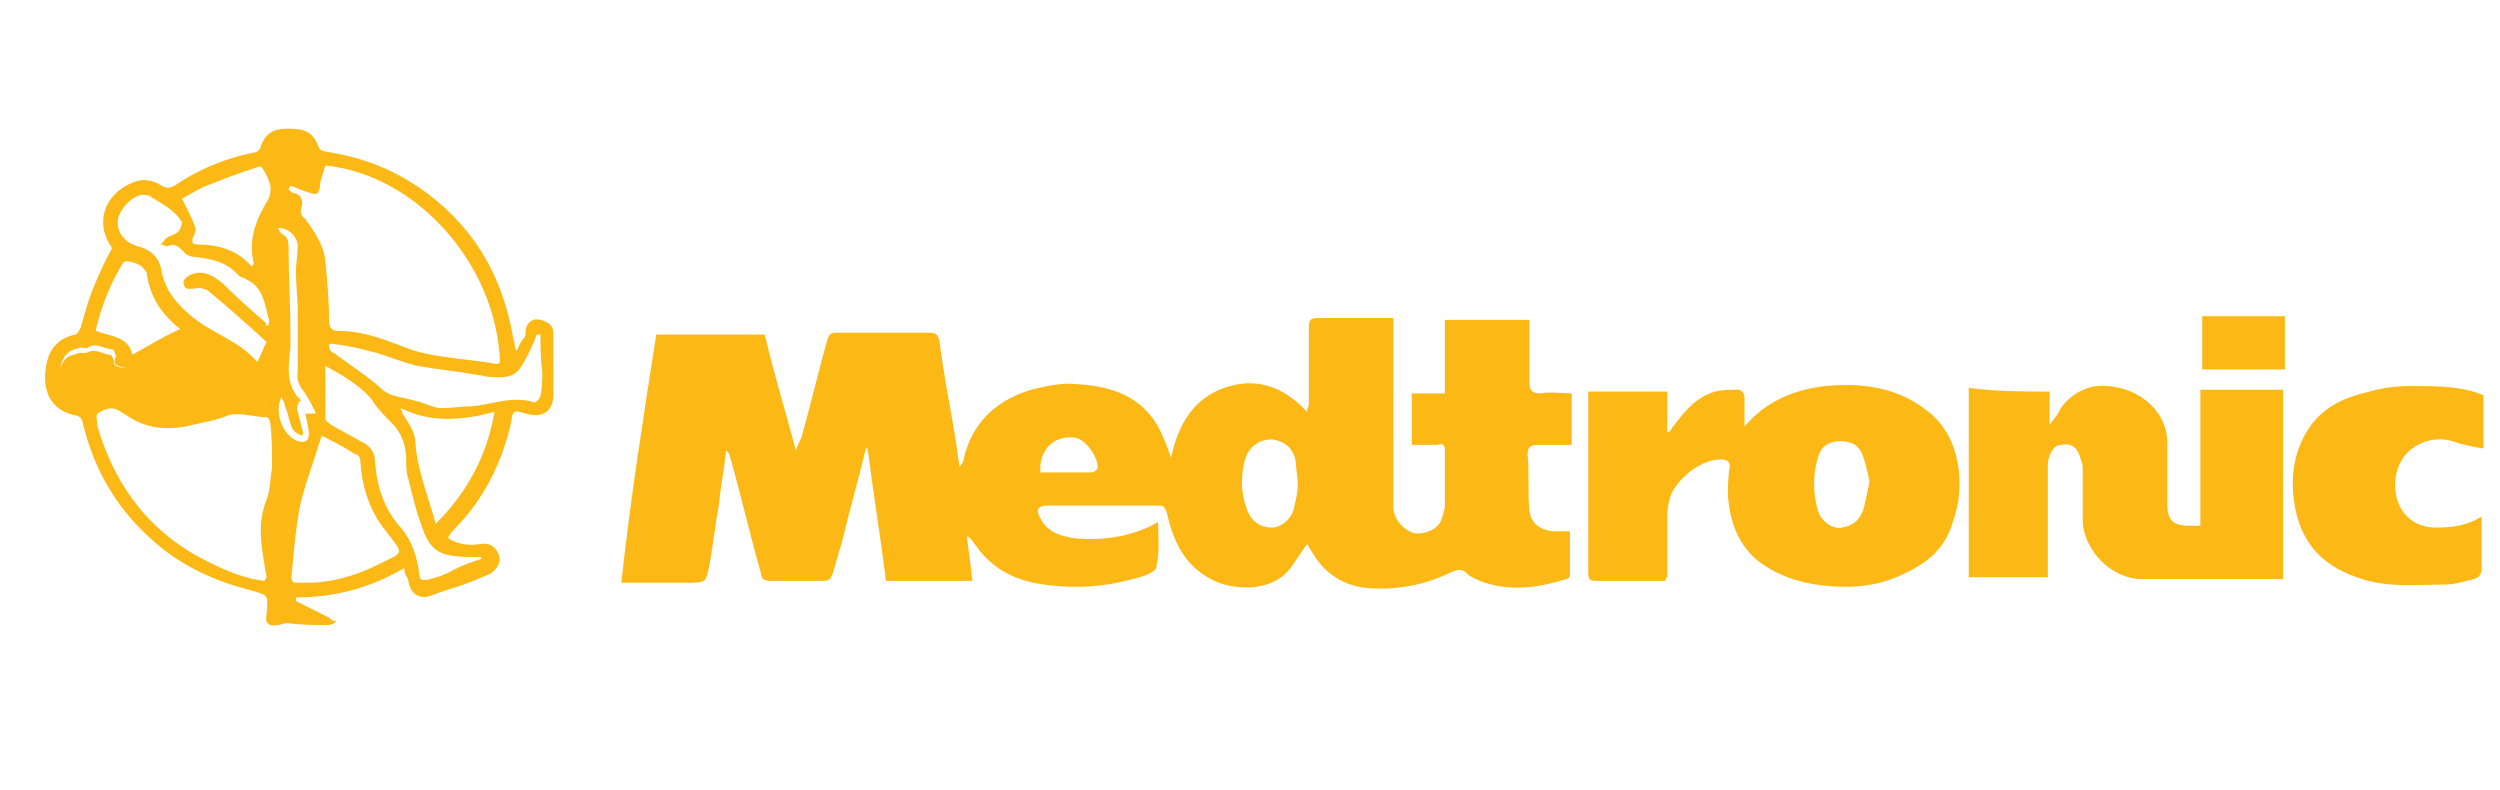 <?xml version="1.0" encoding="UTF-8"?> <!-- Generator: Adobe Illustrator 25.4.1, SVG Export Plug-In . SVG Version: 6.00 Build 0) --> <svg xmlns="http://www.w3.org/2000/svg" xmlns:xlink="http://www.w3.org/1999/xlink" version="1.1" id="Layer_1" x="0px" y="0px" viewBox="0 0 136 43" style="enable-background:new 0 0 136 43;" xml:space="preserve"> <style type="text/css"> .st0{fill:#FCB814;} </style> <path class="st0" d="M35.7,18.2c2,0,3.9,0,5.9,0c0.5,2.1,1.1,4.1,1.7,6.3c0.1-0.3,0.2-0.5,0.3-0.7c0.5-1.8,0.9-3.5,1.4-5.3 c0.1-0.3,0.2-0.4,0.5-0.4c1.7,0,3.4,0,5.1,0c0.3,0,0.4,0.1,0.5,0.4c0.2,1.6,0.5,3.2,0.8,4.9c0.1,0.6,0.2,1.3,0.3,2 c0.1-0.2,0.2-0.2,0.2-0.3c0.4-2,1.7-3.3,3.7-3.9c0.8-0.2,1.7-0.4,2.5-0.3c1.9,0.1,3.6,0.7,4.5,2.5c0.2,0.4,0.4,0.9,0.6,1.5 c0.4-1.8,1.2-3.2,2.9-3.8c1.7-0.6,3.2-0.1,4.5,1.3c0-0.2,0.1-0.3,0.1-0.4c0-1.4,0-2.8,0-4.2c0-0.4,0.1-0.5,0.5-0.5 c1.3,0,2.7,0,4.1,0c0,0.7,0,1.4,0,2.1c0,2.7,0,5.5,0,8.2c0,0.6,0.5,1.2,1.1,1.4c0.6,0.1,1.3-0.2,1.5-0.7c0.1-0.3,0.2-0.6,0.2-0.8 c0-1,0-2,0-3c0-0.3-0.1-0.4-0.4-0.3c-0.5,0-0.9,0-1.4,0c0-0.9,0-1.8,0-2.8c0.6,0,1.2,0,1.8,0c0-1.4,0-2.7,0-4c1.6,0,3.1,0,4.6,0 c0,1.2,0,2.3,0,3.4c0,0.4,0.1,0.6,0.6,0.6c0.5-0.1,1.1,0,1.7,0c0,0.9,0,1.8,0,2.8c-0.6,0-1.2,0-1.8,0c-0.4,0-0.6,0.1-0.6,0.5 c0.1,1,0,2.1,0.1,3.1c0.1,0.7,0.6,1,1.2,1.1c0.3,0,0.6,0,1,0c0,0.8,0,1.6,0,2.4c0,0.1-0.1,0.2-0.2,0.2c-1.6,0.5-3.1,0.7-4.7,0.1 c-0.2-0.1-0.5-0.2-0.7-0.4c-0.3-0.3-0.5-0.2-0.8-0.1c-1.4,0.7-2.9,1-4.5,0.9c-1.4-0.1-2.5-0.8-3.2-2.1c-0.1-0.1-0.1-0.2-0.2-0.3 c-0.3,0.4-0.6,0.9-0.9,1.3c-0.8,1.1-2.5,1.3-3.9,0.8c-1.7-0.7-2.4-2-2.8-3.7c-0.1-0.4-0.2-0.5-0.5-0.5c-2,0-4,0-6,0 c-0.5,0-0.7,0.2-0.4,0.7c0.4,0.8,1.2,1,2,1.1c1.5,0.1,3-0.1,4.4-0.9c0,0.9,0.1,1.7-0.1,2.4C63,31,62.4,31.3,62,31.4 c-1.4,0.4-2.7,0.6-4.2,0.5c-1.6-0.1-3.1-0.4-4.3-1.7c-0.3-0.3-0.5-0.7-0.8-1c0,0-0.1,0-0.1,0c0.1,0.8,0.2,1.5,0.3,2.4 c-1.6,0-3.2,0-4.7,0c-0.3-2.4-0.7-4.8-1-7.2c0,0-0.1,0-0.1,0c-0.4,1.7-0.9,3.4-1.3,5.1c-0.2,0.6-0.3,1.1-0.5,1.7 c-0.1,0.3-0.2,0.4-0.5,0.4c-1,0-1.9,0-2.9,0c-0.3,0-0.5-0.1-0.5-0.4c-0.6-2.1-1.1-4.3-1.7-6.4c0-0.1-0.1-0.2-0.2-0.3 c-0.1,1-0.3,2-0.4,3c-0.2,1.1-0.3,2.1-0.5,3.2c-0.2,1-0.2,1-1.2,1c-1.1,0-2.2,0-3.3,0c-0.1,0-0.2,0-0.3,0 C34.3,27.1,35,22.7,35.7,18.2z M70.6,26.4c0-0.5-0.1-0.8-0.1-1.2c-0.1-0.8-0.6-1.2-1.3-1.3c-0.7,0-1.3,0.4-1.5,1.2 c-0.2,0.8-0.2,1.7,0.1,2.5c0.2,0.7,0.7,1.1,1.4,1.1c0.5,0,1.1-0.5,1.2-1.1C70.5,27.2,70.6,26.7,70.6,26.4z M56.6,25.7 c0.9,0,1.9,0,2.8,0c0.1,0,0.2-0.1,0.3-0.2c0.1-0.6-0.7-1.7-1.3-1.7C57.3,23.7,56.5,24.5,56.6,25.7z"></path> <path class="st0" d="M22,30.9c-1.9,1.1-3.8,1.6-5.9,1.6c0,0.1,0,0.2,0,0.2c0.6,0.3,1.2,0.6,1.8,0.9c0.1,0.1,0.2,0.2,0.4,0.2 c-0.1,0.1-0.3,0.2-0.4,0.2c-0.8,0-1.5,0-2.3-0.1c-0.2,0-0.3,0.1-0.5,0.1c-0.5,0.1-0.7-0.1-0.6-0.6c0.1-1.1,0.1-1-0.9-1.3 c-2-0.5-3.9-1.4-5.4-2.8c-1.9-1.7-3.1-3.8-3.7-6.3c0-0.2-0.2-0.4-0.4-0.4c-1.4-0.3-1.8-1.4-1.6-2.6c0.1-0.9,0.6-1.6,1.6-1.8 c0.1,0,0.2-0.2,0.3-0.4c0.2-0.7,0.4-1.5,0.7-2.2c0.3-0.7,0.6-1.4,1-2.1c-1-1.4-0.4-3,1.2-3.6c0.5-0.2,1-0.1,1.5,0.2 c0.3,0.2,0.5,0.1,0.7,0c1.3-0.9,2.8-1.5,4.3-1.8c0.2,0,0.4-0.2,0.4-0.4C14.5,7.2,14.9,7,15.7,7c0.9,0,1.3,0.2,1.6,0.9 c0.1,0.4,0.4,0.3,0.7,0.4c1.8,0.3,3.3,0.9,4.8,1.9c2.9,2,4.5,4.7,5.1,8.1c0,0.1,0.1,0.3,0.1,0.4c0,0.1,0,0.2,0.1,0.4 c0.1-0.2,0.2-0.5,0.4-0.7c0.1-0.1,0.1-0.3,0.1-0.5c0.1-0.4,0.4-0.6,0.8-0.5c0.4,0.1,0.7,0.3,0.7,0.7c0,0.8,0,1.7,0,2.5 c0,0.2,0,0.4,0,0.6c0.1,1.1-0.5,1.6-1.5,1.3c-0.7-0.2-0.7-0.2-0.8,0.5c-0.5,2.2-1.5,4.2-3.1,5.8c-0.1,0.1-0.2,0.2-0.3,0.4 c0,0,0,0,0,0.1c0.5,0.3,1.1,0.4,1.7,0.3c0.5-0.1,0.8,0.1,1,0.5c0.2,0.4,0,0.8-0.4,1.1c-0.7,0.3-1.4,0.6-2.1,0.8 c-0.3,0.1-0.6,0.2-0.9,0.3c-0.8,0.4-1.4,0.1-1.5-0.8C22,31.2,22,31.1,22,30.9z M15.8,10.1c0,0.1-0.1,0.1-0.1,0.2 c0.1,0.1,0.2,0.2,0.3,0.2c0.4,0.1,0.5,0.4,0.4,0.8c-0.1,0.2,0,0.5,0.2,0.6c0.5,0.7,1,1.4,1.1,2.3c0.1,1.1,0.2,2.1,0.2,3.2 c0,0.4,0.1,0.6,0.5,0.6c1.4,0,2.6,0.5,3.9,1c1.5,0.5,3.1,0.5,4.7,0.8c0.1,0,0.1,0,0.2-0.1C27,14.3,22.6,9.5,17.7,9 c-0.1,0.4-0.3,0.8-0.3,1.2c-0.1,0.4-0.2,0.4-0.5,0.3C16.5,10.4,16.1,10.2,15.8,10.1z M14.4,31.6c0-0.1,0.1-0.1,0.1-0.2 c0-0.2-0.1-0.4-0.1-0.6c-0.2-1.2-0.4-2.4,0.1-3.6c0.2-0.5,0.2-1.2,0.3-1.8c0-0.8,0-1.6-0.1-2.4c0-0.1-0.1-0.3-0.2-0.3 c-0.7,0-1.4-0.3-2.1-0.1c-0.7,0.3-1.5,0.4-2.3,0.6c-1.1,0.2-2.2,0.1-3.2-0.6c-0.2-0.1-0.3-0.2-0.5-0.3c-0.4-0.2-0.8,0-1.1,0.2 c-0.1,0.1,0,0.5,0,0.7c1,3.4,3,5.9,6.1,7.4C12.4,31.1,13.4,31.5,14.4,31.6z M17.5,23.7c-0.4,1.3-0.9,2.6-1.2,3.9 c-0.2,1.1-0.3,2.2-0.4,3.3c-0.1,0.9-0.1,0.8,0.8,0.8c1.4,0,2.7-0.4,3.9-1C22,30,22,30.2,21,28.9c-0.9-1.1-1.3-2.4-1.4-3.8 c0-0.2-0.1-0.4-0.3-0.4C18.7,24.3,18.1,24,17.5,23.7z M14.5,21.9c0,0,0-0.1,0.1-0.1c-0.4-0.4-0.7-0.8-1.1-1.2 c-0.3-0.3-0.6-0.5-0.8-0.8c-0.5-0.5-1.1-0.9-1.9-1c-0.9-0.1-1.8,0.1-2.5,0.8C8,19.9,7.5,20.2,6.8,20c-0.4-0.1-0.7-0.1-0.5-0.6 c0-0.1-0.1-0.4-0.2-0.4c-0.4,0-0.9-0.4-1.3-0.1c-0.1,0.1-0.3,0-0.4,0c-0.3,0.1-0.5,0.1-0.7,0.3c-0.5,0.4-0.6,1.5-0.2,2.1 c0.4,0.5,1.1,0.6,1.8,0.2c0.6-0.4,1.2-0.3,1.8,0.1c0.7,0.6,1.6,0.8,2.5,0.7c0.7-0.1,1.5-0.2,2.2-0.5c0.8-0.2,1.5-0.4,2.3-0.2 C14.2,21.9,14.4,21.9,14.5,21.9z M14.6,17.7c0-0.1,0.1-0.3,0-0.4c-0.2-0.8-0.3-1.7-1.2-2.1c-0.1-0.1-0.3-0.1-0.4-0.2 c-0.6-0.7-1.4-0.9-2.2-1c-0.3,0-0.7-0.1-0.8-0.3c-0.3-0.3-0.5-0.5-0.9-0.3c-0.1,0-0.2-0.1-0.4-0.1C8.8,13.3,8.9,13.1,9,13 c0.2-0.2,0.5-0.2,0.7-0.4c0.1-0.1,0.2-0.4,0.2-0.5c-0.4-0.7-1.1-1-1.7-1.4c-0.1-0.1-0.3-0.1-0.5-0.1c-0.6,0.1-1.3,0.9-1.3,1.5 c0,0.6,0.4,1.1,1.1,1.3c0.8,0.2,1.2,0.7,1.3,1.4c0.2,1,0.8,1.7,1.5,2.3c1.1,1,2.7,1.4,3.7,2.6c0.2-0.4,0.3-0.7,0.5-1.1 c-1.1-1-2.1-1.9-3.2-2.8c-0.2-0.1-0.5-0.2-0.7-0.1c-0.3,0-0.5,0.1-0.6-0.2c-0.1-0.3,0.2-0.5,0.5-0.6c0.6-0.2,1.1,0.1,1.6,0.5 c0.8,0.8,1.6,1.5,2.4,2.2C14.4,17.7,14.5,17.7,14.6,17.7z M26.2,30.4c0,0,0-0.1-0.1-0.1c-0.1,0-0.2,0-0.3,0c-1.8,0-2.4-0.2-2.9-1.8 c-0.3-0.8-0.5-1.7-0.7-2.5c-0.1-0.3-0.1-0.6-0.1-0.9c0-0.8-0.2-1.5-0.8-2.1c-0.4-0.4-0.8-0.8-1.1-1.3c-0.7-0.8-1.6-1.3-2.5-1.8 c0,1,0,1.9,0,2.9c0,0.1,0.2,0.2,0.3,0.3c0.5,0.3,1.1,0.6,1.6,0.9c0.5,0.2,0.8,0.6,0.8,1.1c0.1,1.4,0.5,2.6,1.4,3.6 c0.6,0.7,0.9,1.6,1,2.5c0,0.4,0.2,0.4,0.6,0.3c0.4-0.1,0.7-0.2,1.1-0.4C25,30.8,25.6,30.6,26.2,30.4z M29.4,18.2c-0.1,0-0.1,0-0.2,0 c-0.1,0.2-0.1,0.3-0.2,0.5c-0.8,1.7-0.9,1.9-2.4,1.8c-0.2,0-0.4-0.1-0.6-0.1c-1.1-0.2-2.2-0.3-3.3-0.5c-0.9-0.2-1.7-0.6-2.6-0.8 c-0.7-0.2-1.3-0.3-2-0.4c-0.1,0-0.2,0-0.2,0.1c0,0.1,0,0.2,0.1,0.3c0.1,0.1,0.2,0.1,0.3,0.2c0.8,0.6,1.6,1.1,2.4,1.8 c0.3,0.3,0.6,0.4,1,0.5c0.5,0.1,1,0.2,1.5,0.4c0.3,0.1,0.5,0.2,0.8,0.2c0.6,0,1.2-0.1,1.7-0.1c1.1-0.1,2.2-0.6,3.4-0.2 c0,0,0.3-0.2,0.3-0.4c0.1-0.4,0.1-0.9,0.1-1.3C29.4,19.5,29.4,18.8,29.4,18.2z M23.7,28.5c1.7-1.7,2.8-3.7,3.2-6.1 c-1.8,0.5-3.5,0.6-5.1-0.2c0,0.1,0.1,0.2,0.1,0.3c0.3,0.5,0.7,1,0.7,1.6C22.7,25.6,23.3,27,23.7,28.5z M13.7,14.5 c0.1-0.1,0.1-0.2,0.1-0.2c-0.3-1.2,0.1-2.3,0.7-3.3c0.4-0.6,0.2-1.2-0.2-1.8C14.3,9.1,14.1,9,14,9.1c-1,0.3-2,0.7-3,1.1 c-0.4,0.2-0.7,0.4-1.1,0.6c0.3,0.6,0.5,1,0.7,1.5c0.1,0.2,0,0.4-0.1,0.6c-0.1,0.3,0,0.4,0.2,0.4C11.9,13.3,12.9,13.6,13.7,14.5z M9.8,17.9C9.8,17.9,9.8,17.9,9.8,17.9c-1-0.8-1.6-1.7-1.8-2.9c0-0.2-0.1-0.3-0.2-0.4c-0.2-0.3-1-0.5-1.1-0.3 c-0.7,1.1-1.2,2.4-1.5,3.7c0.8,0.3,1.8,0.3,2,1.3C8.1,18.8,8.9,18.3,9.8,17.9z M15.1,12.4c0.1,0.1,0.1,0.2,0.2,0.3 c0.4,0.2,0.4,0.5,0.4,0.9c0,1.5,0.1,2.9,0.1,4.4c0,0.3,0,0.6,0,0.9c-0.1,1-0.3,2.1,0.6,2.9c0,0,0,0,0,0c0,0-0.1,0-0.1,0 c-0.1,0.2-0.2,0.4-0.1,0.6c0.1,0.4,0.2,0.8,0.3,1.2c0,0-0.1,0.1-0.1,0.1c-0.2-0.1-0.4-0.2-0.5-0.4c-0.2-0.4-0.2-0.8-0.4-1.2 c0-0.2-0.1-0.3-0.2-0.5c-0.4,0.9,0.1,2.1,0.9,2.4c0.4,0.1,0.6,0,0.6-0.4c0-0.3-0.1-0.7-0.2-1.1c0.2,0,0.3,0,0.6,0 c-0.2-0.4-0.4-0.8-0.6-1.1c-0.3-0.4-0.5-0.7-0.4-1.2c0-1,0-2.1,0-3.2c0-0.7-0.1-1.5-0.1-2.2c0-0.5,0.1-1,0.1-1.5 C16.1,12.8,15.7,12.4,15.1,12.4z"></path> <path class="st0" d="M90.6,31.6c-0.9,0-1.8,0-2.7,0c-0.4,0-0.7,0-1.1,0c-0.3,0-0.4-0.1-0.4-0.4c0-3.2,0-6.5,0-9.7c0-0.1,0-0.1,0-0.2 c1.4,0,2.8,0,4.3,0c0,0.8,0,1.5,0,2.2c0,0,0.1,0,0.1,0c0.1-0.1,0.2-0.3,0.3-0.4c0.6-0.8,1.2-1.5,2.2-1.8c0.4-0.1,0.9-0.1,1.3-0.1 c0.1,0,0.3,0.2,0.3,0.4c0,0.5,0,1,0,1.6c1.2-1.4,2.7-2,4.4-2.2c2.1-0.2,4,0.1,5.6,1.4c0.9,0.7,1.4,1.7,1.6,2.8 c0.2,1.1,0.1,2.2-0.3,3.3c-0.4,1.3-1.3,2.1-2.6,2.7c-1.2,0.6-2.5,0.8-3.9,0.7c-1.5-0.1-3-0.5-4.2-1.5c-1-0.9-1.4-2.1-1.5-3.4 c0-0.5,0-1.1,0.1-1.6c0-0.3-0.1-0.3-0.3-0.4c-1-0.1-2.2,0.7-2.8,1.7c-0.2,0.4-0.3,0.9-0.3,1.4c0,1.1,0,2.2,0,3.3 C90.6,31.5,90.6,31.5,90.6,31.6z M101.7,26.2c-0.1-0.5-0.2-1-0.4-1.5c-0.2-0.5-0.6-0.7-1.2-0.7c-0.5,0-0.9,0.2-1.1,0.6 c-0.4,1-0.4,2.2-0.1,3.2c0.2,0.6,0.8,1,1.3,0.9c0.6-0.1,1-0.4,1.2-1.1C101.5,27.2,101.6,26.7,101.7,26.2z"></path> <path class="st0" d="M111.5,21.3c0,0.6,0,1.1,0,1.8c0.3-0.4,0.5-0.6,0.6-0.9c0.6-0.8,1.5-1.3,2.5-1.2c1.8,0.1,3.4,1.4,3.3,3.3 c0,1,0,2.1,0,3.1c0,0.9,0.3,1.2,1.2,1.2c0.2,0,0.4,0,0.6,0c0-2.5,0-4.9,0-7.4c1.5,0,3,0,4.5,0c0,3.4,0,6.9,0,10.3 c-1.3,0-2.6,0-3.9,0c-1.3,0-2.6,0-3.8,0c-1.6,0-3.1-1.5-3.2-3.1c0-0.9,0-1.9,0-2.8c0-0.2,0-0.4-0.1-0.6c-0.2-0.7-0.5-0.9-1.1-0.8 c-0.4,0-0.7,0.6-0.7,1.1c0,1.3,0,2.6,0,3.9c0,0.7,0,1.5,0,2.2c-1.5,0-2.9,0-4.3,0c0-3.4,0-6.9,0-10.3 C108.6,21.3,110,21.3,111.5,21.3z"></path> <path class="st0" d="M135.1,21.5c0,1,0,1.9,0,2.9c-0.6-0.1-1.1-0.2-1.7-0.4c-1.3-0.4-3,0.4-3.1,2.2c-0.1,1.3,0.7,2.5,2.2,2.5 c0.9,0,1.7-0.1,2.5-0.6c0,0.3,0,0.6,0,0.8c0,0.7,0,1.3,0,2c0,0.3-0.1,0.5-0.4,0.6c-0.5,0.1-1,0.3-1.6,0.3c-1.6,0-3.2,0.2-4.8-0.4 c-2-0.7-3.1-2-3.4-4.1c-0.2-1.4,0-2.8,0.8-4c0.8-1.2,2-1.7,3.3-2c0.7-0.2,1.5-0.3,2.2-0.3C132.6,21,133.9,21,135.1,21.5z"></path> <path class="st0" d="M119.8,17.2c1.5,0,3,0,4.5,0c0,1,0,1.9,0,2.9c-1.5,0-3,0-4.5,0C119.8,19.2,119.8,18.3,119.8,17.2z"></path> <path class="st0" d="M14.5,21.9c-0.2,0-0.3,0-0.5,0c-0.8-0.2-1.6-0.1-2.3,0.2c-0.7,0.2-1.4,0.4-2.2,0.5c-0.9,0.1-1.7-0.1-2.5-0.7 c-0.6-0.4-1.2-0.5-1.8-0.1c-0.7,0.4-1.4,0.3-1.8-0.2c-0.4-0.6-0.3-1.6,0.2-2.1c0.2-0.2,0.5-0.2,0.7-0.3c0.1,0,0.3,0,0.4,0 c0.5-0.3,0.9,0.1,1.3,0.1c0.1,0,0.2,0.3,0.2,0.4C6.2,19.9,6.4,20,6.8,20c0.6,0.1,1.1-0.1,1.5-0.5c0.7-0.7,1.6-0.8,2.5-0.8 c0.7,0,1.3,0.4,1.9,1c0.3,0.3,0.6,0.5,0.8,0.8c0.4,0.4,0.7,0.8,1.1,1.2C14.6,21.8,14.6,21.8,14.5,21.9z"></path> </svg> 